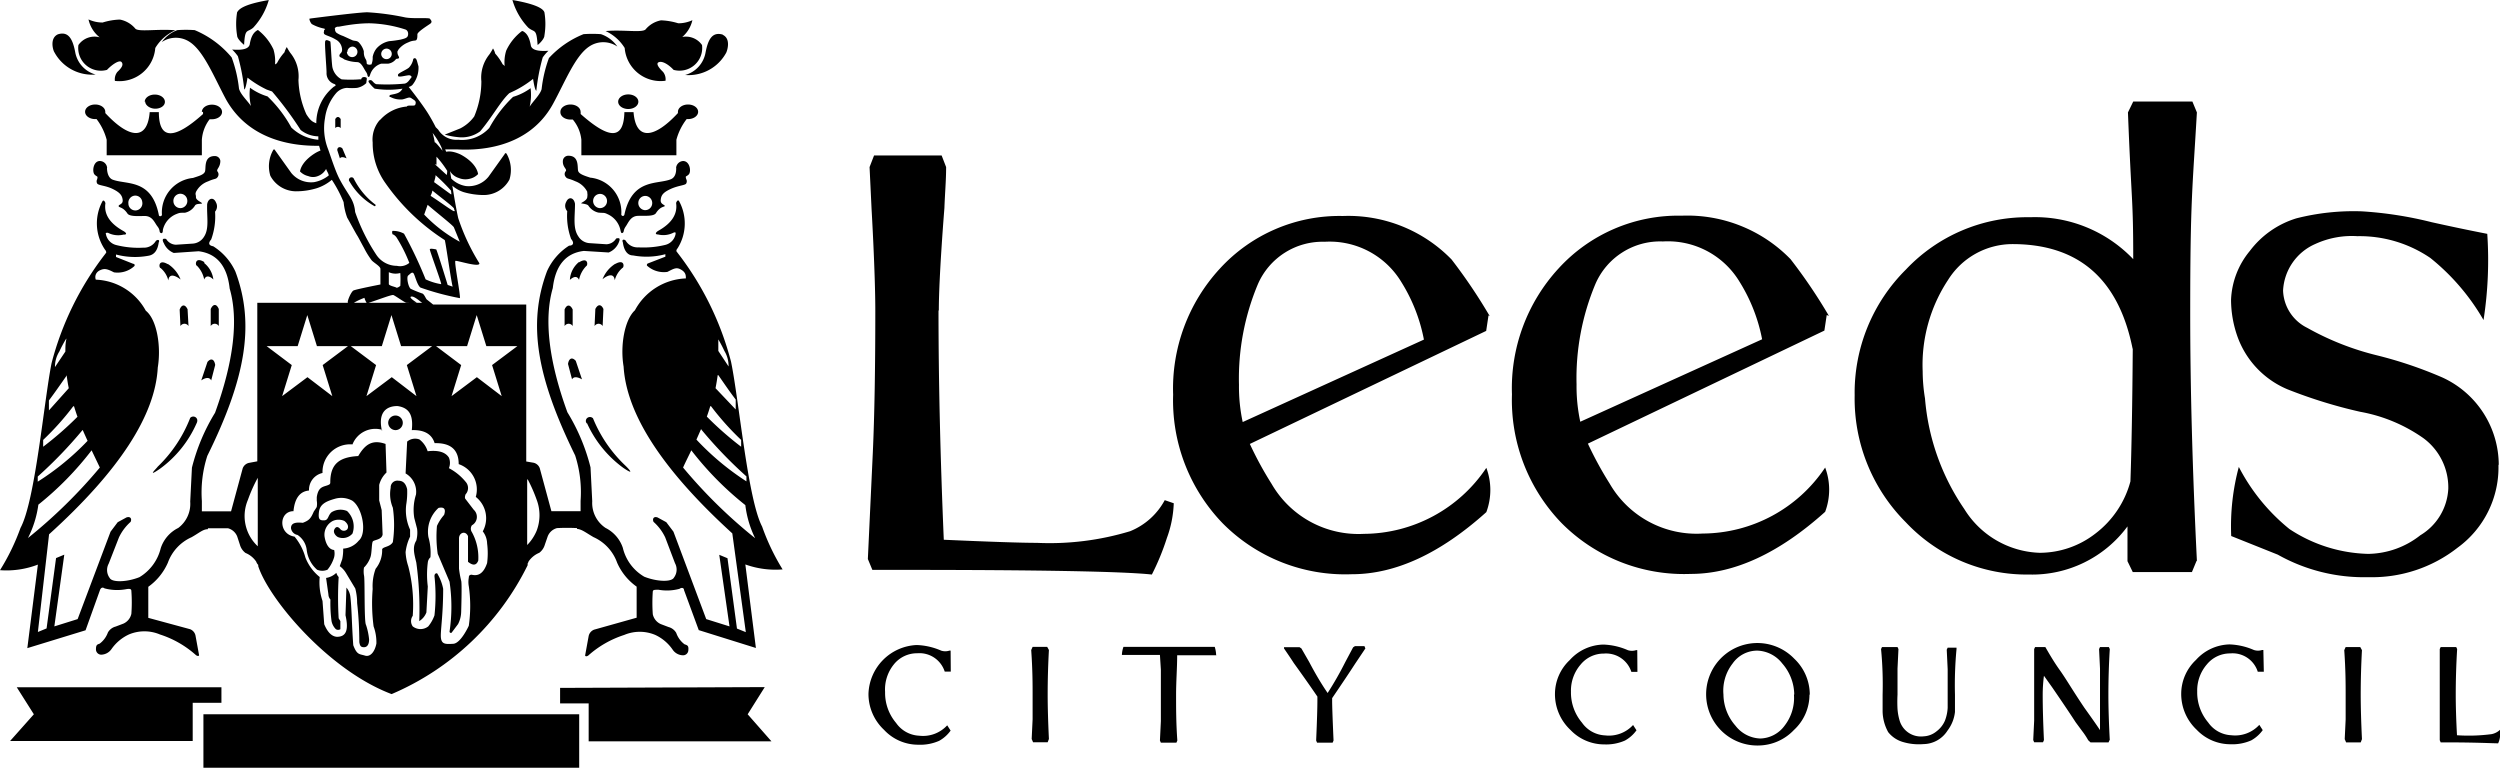 <svg xmlns="http://www.w3.org/2000/svg" viewBox="0 0 161 49.45"><title>lcc</title><g id="Layer_2" data-name="Layer 2"><g id="Layer_1-2" data-name="Layer 1"><path d="M152.11,41.87q-.08,1.47-.08,2.87,0,1.18.08,2.86l-.08.21h-.94L151,47.6l.06-1.27c0-.41,0-.94,0-1.59s0-1.58-.09-2.87l.09-.2H152Zm-6.32,1.39-.39,0a1.7,1.7,0,0,0-1.78-1.18,1.93,1.93,0,0,0-1.5.71,2.57,2.57,0,0,0-.62,1.74,3,3,0,0,0,.71,2,1.92,1.92,0,0,0,1.49.82,2.11,2.11,0,0,0,1.8-.67l.22.34a2.28,2.28,0,0,1-.74.66,3,3,0,0,1-1.33.25,3,3,0,0,1-2.18-.93,3.16,3.16,0,0,1-1-2.33,3,3,0,0,1,.95-2.17,3,3,0,0,1,2.16-1,4.25,4.25,0,0,1,1.57.36.86.86,0,0,0,.53,0l.08,0Zm-9.94,4.41-.06.14h-1.16l-.15-.14a4.53,4.53,0,0,0-.39-.59l-.42-.57q-.49-.76-1.52-2.26l-.52-.73a9.69,9.69,0,0,0-.08,1.21q0,1.22.08,2.93l-.06.14H131l-.06-.14.06-1.25c0-.44,0-1,0-1.68q0-.3,0-1.29c0-.66,0-1.07,0-1.24V41.8l.06-.13h.66c.27.47.58,1,.94,1.5s.87,1.37,1.58,2.42c.43.6.77,1.08,1,1.43v-.44q0-.72,0-1.84t0-1.68l-.06-1.26.06-.13h.57l.06.13q-.09,1.49-.09,2.94,0,1.22.09,2.93M126,41.8a24.59,24.59,0,0,0-.1,2.94v1.11a2.41,2.41,0,0,1-.48,1.2,1.86,1.86,0,0,1-1.54.87,3.6,3.6,0,0,1-1.38-.15,1.88,1.88,0,0,1-.9-.62,2.88,2.88,0,0,1-.36-1.32c0-.11,0-.47,0-1.09a24,24,0,0,0-.1-2.94l.06-.13h1l.06.13-.06,1.26q0,.65,0,1.68a8.5,8.5,0,0,0,0,.92,3.5,3.5,0,0,0,.14.76,1.43,1.43,0,0,0,1.54,1,1.4,1.4,0,0,0,.83-.32,1.7,1.7,0,0,0,.54-.68,2.67,2.67,0,0,0,.18-.84c0-.08,0-.34,0-.8,0-.68,0-1.24,0-1.68l-.06-1.26.06-.13h.57Zm-10.45,2.93a3.1,3.1,0,0,0-.77-2,2.13,2.13,0,0,0-1.61-.83,1.94,1.94,0,0,0-1.59.83,2.84,2.84,0,0,0-.59,2,3.08,3.08,0,0,0,.77,2,2.11,2.11,0,0,0,1.6.83,2,2,0,0,0,1.57-.83,2.91,2.91,0,0,0,.6-2m1,0a3.09,3.09,0,0,1-1,2.28,3.19,3.19,0,0,1-2.27,1,3.3,3.3,0,1,1,2.29-5.59,3.19,3.19,0,0,1,1,2.32m-11.1-1.47-.39,0a1.71,1.71,0,0,0-1.77-1.18,1.92,1.92,0,0,0-1.5.71,2.56,2.56,0,0,0-.62,1.74,3,3,0,0,0,.71,2,1.92,1.92,0,0,0,1.49.82,2.11,2.11,0,0,0,1.8-.67l.22.34a2.25,2.25,0,0,1-.74.66,3,3,0,0,1-1.33.25,3,3,0,0,1-2.18-.93,3.15,3.15,0,0,1-1-2.33,3,3,0,0,1,.95-2.17,3,3,0,0,1,2.16-1,4.26,4.26,0,0,1,1.58.36.85.85,0,0,0,.53,0l.08,0ZM87.93,41.76l-.67,1q-.49.76-1.47,2.2v.19q0,.48.09,2.54l-.06.14h-1l-.06-.14c.06-1.34.08-2.19.08-2.54v-.29c-.49-.72-1-1.44-1.52-2.16-.14-.22-.35-.53-.63-.94l0-.08h1l.12.08.5.87q.61,1.16,1.19,2a22,22,0,0,0,1.14-2l.5-.94.12-.08h.61Zm-9.59.44-1.53,0-1,0c0,.81-.07,1.67-.07,2.56s0,1.79.08,2.93l-.06.14h-1l-.06-.14.06-1.25q0-.66,0-1.68c0-.66,0-1.2,0-1.63l-.06-.95h-.94l-1.51,0a1.75,1.75,0,0,1,.1-.52h5.88a2.07,2.07,0,0,1,.09.52m-10.77-.32q-.08,1.47-.08,2.87,0,1.18.08,2.86l-.08.21h-.94l-.09-.21.06-1.27c0-.41,0-.94,0-1.59s0-1.58-.09-2.87l.09-.2h.94Zm-6.32,1.39-.39,0a1.71,1.71,0,0,0-1.77-1.18,1.91,1.91,0,0,0-1.5.71A2.56,2.56,0,0,0,57,44.56a3,3,0,0,0,.71,2,1.92,1.92,0,0,0,1.49.82,2.11,2.11,0,0,0,1.8-.67l.22.34a2.25,2.25,0,0,1-.74.66,3,3,0,0,1-1.33.25A3,3,0,0,1,56.93,47a3.16,3.16,0,0,1-1-2.33,3.25,3.25,0,0,1,3.1-3.13,4.26,4.26,0,0,1,1.58.36.85.85,0,0,0,.53,0l.08,0Zm99.67-13.34a6.39,6.39,0,0,1-2.63,5.36,8.92,8.92,0,0,1-5.74,1.9,11.33,11.33,0,0,1-5.84-1.45l-3-1.2a14.76,14.76,0,0,1,.49-4.45,12.54,12.54,0,0,0,3.26,4,9.6,9.6,0,0,0,5.07,1.6,5.53,5.53,0,0,0,3.36-1.2,3.7,3.7,0,0,0,1.8-3,3.94,3.94,0,0,0-1.6-3.25A10.2,10.2,0,0,0,152,26.52a31.38,31.38,0,0,1-4.69-1.45,5.8,5.8,0,0,1-3.24-3.46,7.12,7.12,0,0,1-.39-2.3,5.24,5.24,0,0,1,1.21-3.15,5.92,5.92,0,0,1,3-2.1,15,15,0,0,1,4.21-.45,24.55,24.55,0,0,1,4.5.7q1.79.4,3.58.75a25.19,25.19,0,0,1-.24,5.55,14.2,14.2,0,0,0-3.43-4,8.09,8.09,0,0,0-4.69-1.4,5.65,5.65,0,0,0-2.71.5,3.46,3.46,0,0,0-2.08,3,2.78,2.78,0,0,0,1.55,2.4,17.78,17.78,0,0,0,4.52,1.78,26.74,26.74,0,0,1,4.19,1.42,6.21,6.21,0,0,1,3.63,5.66m-23.58-7.51q-1.35-6.74-7.74-6.74a4.9,4.9,0,0,0-4.14,2.3,9.92,9.92,0,0,0-1.64,5.89,11,11,0,0,0,.15,1.75,14.69,14.69,0,0,0,2.53,7.12,5.93,5.93,0,0,0,4.85,2.82,5.85,5.85,0,0,0,3.57-1.22A6.24,6.24,0,0,0,137.2,31q.11-3.2.15-8.54m4.1,13.68-.29.7h-3.81l-.34-.7V33.9a7.63,7.63,0,0,1-6.34,3.1,10.69,10.69,0,0,1-7.94-3.37,11.26,11.26,0,0,1-3.29-8.16,11.18,11.18,0,0,1,3.3-8.11,10.74,10.74,0,0,1,8-3.37,8.74,8.74,0,0,1,6.64,2.7c0-4-.11-3.49-.34-9.45l.34-.7h3.81l.29.7c-.29,5-.43,5.69-.43,12.94q0,7.19.43,15.93M60.44,20q0,6.71.34,14.76,4.5.2,6,.2a17.87,17.87,0,0,0,6-.75,4.41,4.41,0,0,0,2.23-2l.58.2a7.18,7.18,0,0,1-.44,2.23A15.63,15.63,0,0,1,74.18,37q-2.76-.3-16.3-.3H56.18L55.89,36l.32-6.86q.16-3.55.16-9.11c0-2.47-.24-6.55-.24-6.55L56,10.76l.29-.75h4.35l.29.75c0,.88-.08,1.75-.11,2.63,0,0-.36,4.42-.36,6.6M20,1.19S23,.8,23.65.79a16.06,16.06,0,0,1,2.44.33c.53.1,1.54,0,1.6.09s.19.2,0,.33-.81.52-.81.67,0,.28-.06.36-.2,0-.53.16a1.47,1.47,0,0,0-.62.45c-.06.13-.09.09-.07.25s.15.26.08.32-.12,0-.19.07A.77.77,0,0,1,25,4.1c-.26,0-.26,0-.45,0a1.07,1.07,0,0,0-.71.7c-.05.15-.08.19-.14.13s0-.12-.14-.32S23.27,4,23,4a2.42,2.42,0,0,1-.84-.18c-.15-.13-.33-.12-.3-.26s.17-.14.17-.35a.76.76,0,0,0-.42-.67c-.34-.21-.7-.27-.74-.37s0-.11,0-.2.15-.07,0-.13a2.7,2.7,0,0,1-.79-.29c-.11-.12-.18-.33-.14-.35a.12.12,0,0,1,.08,0m2.32,2.14A.34.34,0,1,0,22.71,3a.35.35,0,0,0-.34.35m-.79-1.5a.28.28,0,0,0,.09.26,1.76,1.76,0,0,0,.43.21l.59.27c.18.07.32,0,.47.2a1.37,1.37,0,0,1,.27.51c0,.15,0,.31.12.51s0,.3.14.34.17,0,.23,0A1.06,1.06,0,0,0,24,3.67a1.27,1.27,0,0,1,.24-.54,1.47,1.47,0,0,1,.83-.48,6.76,6.76,0,0,0,.73-.1c.28-.07.43-.11.47-.26s0-.33-.16-.39a8.15,8.15,0,0,0-2.31-.4c-1,0-1.92.22-2,.22a.27.27,0,0,0-.25.11m3,1.65a.34.34,0,1,0,.34-.35.35.35,0,0,0-.34.35M4.27,21.8a8,8,0,0,0-.45.84,1.84,1.84,0,0,0-.28,1l.67-1c0-.25,0-.51.06-.78m0,2.36c-.44.63-.76,1.09-1.12,1.57l0,.64L4.43,25c-.06-.27-.1-.56-.14-.84m.43,2a17.46,17.46,0,0,1-1.94,2.17l0,.44a21.32,21.32,0,0,0,2.21-1.93c-.08-.22-.15-.44-.22-.67m.55,1.52a28.1,28.1,0,0,1-2.89,3c0,.08,0,.24,0,.33a16.91,16.91,0,0,0,3.21-2.63c-.1-.22-.2-.44-.3-.67M5.9,29a20.17,20.17,0,0,1-3.43,3.5,6.69,6.69,0,0,1-.67,2.15,32.79,32.79,0,0,0,4.63-4.54L5.9,29m26.41-3.49-.62-2,1.63-1.22h-2l-.62-2-.62,2h-2l1.62,1.22-.62,2,1.63-1.22Zm-5.49,0-.62-2,1.63-1.22h-2l-.62-2-.62,2h-2l1.63,1.22-.62,2,1.63-1.22Zm-5.42,0-.62-2,1.63-1.22h-2l-.62-2-.62,2h-2l1.62,1.22-.62,2,1.63-1.22Zm3.21,2.17a1.58,1.58,0,0,0-1.91.94,1.78,1.78,0,0,0-1.93,1.84,1.11,1.11,0,0,0-.87,1.13q-.88.08-1,1.33c-.94,0-1,1.47.07,1.64a3.62,3.62,0,0,1,.7,1.35,3,3,0,0,0,.92,1.25,3.66,3.66,0,0,0,.18,1.54l.11,1.5c.16.39.42.79.82.81.64,0,.75-.51.55-1.39l.06-1.78a1.13,1.13,0,0,1,.25.56c.09.71.09,1.77.19,3.15.24.64.4.56.75.67s.64-.25.74-.78a3,3,0,0,0-.18-1.1A11.34,11.34,0,0,1,24,37.93a3.25,3.25,0,0,1,.19-1.3,1.88,1.88,0,0,0,.42-1.26c.07-.17.51-.14.69-.46a7.77,7.77,0,0,0,0-2.21,2.27,2.27,0,0,1-.14-1.29.43.43,0,0,1,.51-.45c.28,0,.46.17.55.54a4.79,4.79,0,0,1-.06,1,3,3,0,0,0,.25,1.61c0,.14,0,.31,0,.45a3.11,3.11,0,0,0-.29,1,3.36,3.36,0,0,0,.17.9,9.84,9.84,0,0,1,.29,3.2.59.59,0,0,0,0,.68.81.81,0,0,0,1,0,2.41,2.41,0,0,0,.4-.71,11.68,11.68,0,0,0,0-2.52q0-.2.17-.19a3,3,0,0,1,.39,1c0,1.79-.2,2.81-.14,3.19s.3.38.79.35,1-1.16,1-1.16a8.92,8.92,0,0,0,0-2.55,1.49,1.49,0,0,1,0-.54c0-.16.07-.19.18-.2.47.12.79-.13,1-.75a4.93,4.93,0,0,0,0-1.26,1.32,1.32,0,0,0-.28-.78A1.75,1.75,0,0,0,30.64,32a1.72,1.72,0,0,0-1.1-2.11q0-1.39-1.55-1.35-.27-.88-1.47-.84c.09-.85-.08-1.43-.92-1.55-.22,0-1.37,0-1,1.61m-8,7.48V30.77a9.55,9.55,0,0,0-.63,1.41,2.66,2.66,0,0,0,.63,3m17.35-4.32v4.24a2.93,2.93,0,0,0,.61-.92,2.82,2.82,0,0,0,0-2,9.76,9.76,0,0,0-.56-1.28M22.78,19.5h.83a1.08,1.08,0,0,1-.14-.32,4,4,0,0,0-.68.32m.9,0h3.5c-.11-.06-.51-.45-.71-.4s.36.39.36.39a5.48,5.48,0,0,1-.68,0c-.09,0-.71-.45-.83-.49s-1.33.44-1.64.51m2.05-1.92a1.07,1.07,0,0,1-.7-.06s0,.65,0,.76.41.18.48.23.26-.11.26-.11a6.57,6.57,0,0,0,0-.82M28,9.18c0-.11.5.53.5.53s0,0-.07-.22a4.68,4.68,0,0,0-.57-.93,4.72,4.72,0,0,1,.14.63m0,1.38.77.7A1.13,1.13,0,0,0,28.8,11a6.35,6.35,0,0,0-.69-.91c0,.18,0,.35,0,.52m-.18,1.1c.43.31,1.08.79,1.12.81s0-.15,0-.24a12.74,12.74,0,0,0-1-1c0,.15-.06.29-.09.44m-.25.88c.6.38,1.43,1,1.53,1s0-.07,0-.16-.86-.73-1.4-1.17c0,.12-.07.24-.11.35m-.42,1.19a9.19,9.19,0,0,0,2.3,1.76s-.33-.81-.38-.93-1.06-.91-1.69-1.45l-.22.62M40.88,20a3.89,3.89,0,0,1,3.29-2.07c0-.19,0-.38-.3-.56s-.46-.08-.89.14a1.61,1.61,0,0,1-1.32-.41c0-.07,0-.11.08-.14l1.11-.43v-.16a4.66,4.66,0,0,1-2.08.08c-.37,0-.59-.33-.66-.85-.08-.18.07-.21.18-.11a.88.88,0,0,0,.82.44,5.9,5.9,0,0,0,1.74-.16.89.89,0,0,0,.66-.71c0-.09,0-.12-.13-.08a1.43,1.43,0,0,1-1,.12c-.2,0-.18-.11,0-.23q1.32-.73,1.16-1.8c.06-.15.11-.19.18-.14A3,3,0,0,1,43.63,16a.23.23,0,0,0-.07.18l.09.12a19.42,19.42,0,0,1,3.43,7c.51,2.46,1.08,8.86,2,10.61a14.25,14.25,0,0,0,1.32,2.76A5.73,5.73,0,0,1,48,36.35l.68,5.38L45,40.58,44.05,38c0-.13-.13-.19-.29-.08a3.09,3.09,0,0,1-1.35.06c-.26,0-.35,0-.37.11a10.41,10.41,0,0,0,0,1.47.9.9,0,0,0,.51.63l.5.19a.81.81,0,0,1,.5.38,1.56,1.56,0,0,0,.53.73c.16.06.28.07.25.37a.34.34,0,0,1-.37.34.82.82,0,0,1-.64-.36,2.78,2.78,0,0,0-1.12-.95,2.57,2.57,0,0,0-2,0,6.42,6.42,0,0,0-2.32,1.33c-.1.06-.16.06-.2,0l.23-1.26a.57.57,0,0,1,.35-.41L41,39.78l0-2a3.71,3.71,0,0,1-1.26-1.55,2.85,2.85,0,0,0-1.52-1.64c-.5-.29-.74-.5-1.06-.53l0-.05a12.25,12.25,0,0,0-1.29,0,.88.88,0,0,0-.6.54l-.18.52a1,1,0,0,1-.36.53,1.54,1.54,0,0,0-.69.56.47.47,0,0,1-.06.13v.11a17.34,17.34,0,0,1-8.76,8.3c-4.06-1.53-7.9-6.11-8.59-8.24v-.08a.54.54,0,0,1-.13-.21,1.52,1.52,0,0,0-.69-.56,1,1,0,0,1-.36-.53l-.17-.52a.88.88,0,0,0-.6-.54c-.61,0-1,0-1.29,0l0,.06c-.32,0-.56.24-1.06.52a2.85,2.85,0,0,0-1.52,1.64,3.76,3.76,0,0,1-1.26,1.55l0,2,2.69.73a.56.56,0,0,1,.35.41l.23,1.26c0,.07-.11.07-.2,0a6.42,6.42,0,0,0-2.32-1.33,2.57,2.57,0,0,0-2,0,2.81,2.81,0,0,0-1.12.94.83.83,0,0,1-.63.36.34.34,0,0,1-.37-.34c0-.3.08-.31.24-.37a1.56,1.56,0,0,0,.53-.72.81.81,0,0,1,.5-.38l.5-.19a.9.9,0,0,0,.51-.63,10.19,10.19,0,0,0,0-1.47c0-.14-.11-.16-.37-.11a3.13,3.13,0,0,1-1.36-.06c-.15-.11-.24,0-.28.08l-.94,2.62L1.76,41.74l.68-5.38A5.63,5.63,0,0,1,0,36.72,14.09,14.09,0,0,0,1.32,34c.95-1.75,1.51-8.14,2-10.61a19.5,19.5,0,0,1,3.43-7l.09-.12a.24.24,0,0,0-.07-.18,3,3,0,0,1-.16-3.15c.07-.06.13,0,.18.14-.11.71.28,1.31,1.16,1.8.21.12.24.24,0,.23a1.44,1.44,0,0,1-1-.12c-.11,0-.16,0-.13.08a.89.89,0,0,0,.66.71,5.8,5.8,0,0,0,1.74.17.89.89,0,0,0,.82-.44c.12-.1.27-.07.18.11-.07.51-.29.79-.66.85a4.75,4.75,0,0,1-2.09-.08v.16l1.11.44c.08,0,.11.07.08.14a1.6,1.6,0,0,1-1.32.41c-.43-.22-.6-.27-.89-.14s-.36.4-.28.61a3.84,3.84,0,0,1,3.22,2c.71.56,1,2.28.77,3.66q-.24,4.62-7,10.74L2.44,40.7,3,40.47l.61-4.53.53-.22L3.5,40.34,5,39.87l2.12-5.63.46-.61.57-.31c.26-.08.35.1.26.29a3.13,3.13,0,0,0-.75,1L7,36.3a.86.86,0,0,0,.07.93c.15.28,1.08.27,1.91-.06a3,3,0,0,0,1.37-1.86A2.22,2.22,0,0,1,11.48,34a1.94,1.94,0,0,0,.77-1.7l.11-2.18a12.61,12.61,0,0,1,1.49-3.54c1.2-3.32,1.52-6,.94-8q-.24-2.18-2-2.4l-1.6.11a1.17,1.17,0,0,1-.63-.61c-.14-.25-.09-.35.14-.29a.76.76,0,0,0,.63.37l1.06-.07a.92.92,0,0,0,.74-.43c.36-.53.18-1.28.21-2.1.06-.4.41-.5.57-.12a.52.52,0,0,1-.06.59,4.3,4.3,0,0,1-.25,1.79c-.21.25-.15.39.13.44a3.79,3.79,0,0,1,1.43,1.63c1.28,3.42.64,6.91-1.81,11.87A7.7,7.7,0,0,0,13,32.26l0,.67h1.88l.75-2.77a.56.56,0,0,1,.4-.35l.54-.1V19.5h5.84c-.08-.06.2-.71.35-.79s1.74-.39,1.74-.39,0-.83,0-1-.4-.38-.56-.55a5.22,5.22,0,0,1-.5-.81c-.17-.3-.36-.68-.44-.8s-.51-.92-.64-1.14a4,4,0,0,1-.23-1,8.39,8.39,0,0,0-.76-1.44,2.86,2.86,0,0,1-1,.55,4.57,4.57,0,0,1-1.33.19,1.88,1.88,0,0,1-1.63-1,2.12,2.12,0,0,1,.18-1.65q.06-.1.12,0l1.05,1.47a1.64,1.64,0,0,0,1.47.59,2.11,2.11,0,0,0,.94-.43c0-.11-.11-.25-.17-.42a1,1,0,0,1-.53.46.82.82,0,0,1-.62,0,1.06,1.06,0,0,1-.53-.3c.12-.7,1-1.21,1.17-1.28a.66.66,0,0,1,.15-.06l-.09-.31c-.95,0-4.33,0-6-3-.76-1.42-1.42-3.08-2.32-3.68a1.61,1.61,0,0,0-1.81,0,2.12,2.12,0,0,1,1-.77,7.94,7.94,0,0,1,1.12,0A6.22,6.22,0,0,1,14.92,3.7a8.4,8.4,0,0,1,.47,2c.09.38.57.81.77,1.13a3.38,3.38,0,0,1-.06-1.18,3.76,3.76,0,0,0,1.13.56,8.21,8.21,0,0,1,1.53,2A2.83,2.83,0,0,0,20.5,9l0-.07,0-.15a1.88,1.88,0,0,1-1.14-.41,22.38,22.38,0,0,0-1.84-2.48l-.34-.12A6.56,6.56,0,0,1,15.94,5s-.11.76-.21.76a12.71,12.71,0,0,0-.41-2.14,3.07,3.07,0,0,0-.37-.43c.72.06,1.06-.06,1.13-.32.08-.49.23-.79.53-.94a3.42,3.42,0,0,1,1,1.25,2.63,2.63,0,0,1,.1,1c0-.06.1-.07.13-.12a3.24,3.24,0,0,1,.48-.69,1.35,1.35,0,0,1,.15-.34,3.13,3.13,0,0,0,.23.38,2.38,2.38,0,0,1,.52,1.74,5.85,5.85,0,0,0,.51,2.21c.27.42.39.48.64.58a3,3,0,0,1,1.16-2.38c.07,0,.14-.1,0-.15a.73.73,0,0,1-.5-.74c0-.29-.13-1.81-.09-2s.3,0,.33,0,.07,1.17.13,1.63a1.15,1.15,0,0,0,.6.81,7.42,7.42,0,0,0,1.15,0c.2,0,.06,0,.17-.11a.26.26,0,0,1,.27,0c.07,0,0,.25,0,.35a1.17,1.17,0,0,1-.6.31,3.66,3.66,0,0,1-.64,0,1,1,0,0,0-.73.37,3.09,3.09,0,0,0-.69,1.58,3.68,3.68,0,0,0,.2,2c.14.38.44,1.33.7,1.85s.6,1,.77,1.3a2.08,2.08,0,0,1,.27.89,12.24,12.24,0,0,0,1.36,2.75,1.59,1.59,0,0,0,1.33.72.93.93,0,0,0,.8-.19,9.41,9.41,0,0,0-.83-1.65c-.14-.18-.25-.19-.25-.19s-.06-.16,0-.22a1.43,1.43,0,0,1,.74.18,27,27,0,0,1,1.39,2.94,3.74,3.74,0,0,0,1,.31c.06,0-.74-2.15-.73-2.24s.37,0,.41,0,.74,2.29.74,2.29l.32.11c-.12-.47-.47-3-.51-3a13.65,13.65,0,0,1-3.82-3.67A4.42,4.42,0,0,1,24,9.18a1.91,1.91,0,0,1,.43-1.42l.09-.08a2.6,2.6,0,0,1,1.69-.82c0-.07.19-.06.34-.06s.2,0,.22-.16-.12-.2-.27-.31-.28,0-.57.07a1.37,1.37,0,0,1-.78-.15c-.1,0-.09-.11,0-.14.36-.08.6-.09.77-.4a5.76,5.76,0,0,1-1.79,0,2.24,2.24,0,0,1-.37-.4c-.07-.11,0-.15.11-.15s.18.2.36.26A11.79,11.79,0,0,0,26,5.39c.25,0,.39-.29.47-.37s0-.15-.09-.17-.47.08-.6.08-.15,0-.15-.11.52-.31.7-.46a1.08,1.08,0,0,0,.27-.49s0-.13.12-.12.14.23.23.52a1.73,1.73,0,0,1-.4,1.21.52.52,0,0,1-.23.12c.09.11.84,1.06,1.23,1.68.15.24.34.57.51.91l.16.16A1.38,1.38,0,0,0,29.51,9a2.37,2.37,0,0,0,2-.76,8.18,8.18,0,0,1,1.53-2,3.74,3.74,0,0,0,1.13-.56,3.39,3.39,0,0,1-.06,1.19c.19-.32.67-.76.77-1.13a8.47,8.47,0,0,1,.47-2A6.14,6.14,0,0,1,37.58,2.2a7.93,7.93,0,0,1,1.12,0A2.11,2.11,0,0,1,39.76,3a1.61,1.61,0,0,0-1.82,0c-.9.6-1.55,2.27-2.32,3.68-1.66,3.05-5.15,3-6.21,2.94l-.74,0a1.51,1.51,0,0,1,.06.15c.07,0,.32-.09.89.16.21.1,1.05.57,1.17,1.28a1.05,1.05,0,0,1-.53.3,1.1,1.1,0,0,1-.72-.05,1,1,0,0,1-.56-.44l.08.48a1.74,1.74,0,0,0,.93.48,1.64,1.64,0,0,0,1.47-.6l1.05-1.47c0-.06.09-.06.12,0a2.11,2.11,0,0,1,.18,1.65,1.88,1.88,0,0,1-1.63,1,4.68,4.68,0,0,1-1.33-.19,2.12,2.12,0,0,1-.72-.41c.12.73.25,1.51.38,2.09a13.51,13.51,0,0,0,1.36,2.9c.07.31-1.44-.19-1.54-.15s.37,2.39.28,2.4a17.08,17.08,0,0,1-2.53-.68c-.23-.16-.37-.87-.47-.94s-.19.06-.32.16,0,.74.16.86a7.75,7.75,0,0,0,.77.31c.13.09.2.33.28.39s.39.31.39.31h6V29.72l.47.08a.56.56,0,0,1,.4.35l.75,2.77h1.88l0-.67a7.72,7.72,0,0,0-.35-2.92c-2.45-5-3.09-8.45-1.81-11.87a3.79,3.79,0,0,1,1.42-1.64c.28,0,.34-.19.13-.43a4.31,4.31,0,0,1-.25-1.79.51.51,0,0,1-.07-.59c.16-.38.51-.29.57.12,0,.82-.15,1.57.22,2.1a.91.91,0,0,0,.74.43l1.06.07a.76.76,0,0,0,.63-.37c.24-.06.28,0,.15.3a1.18,1.18,0,0,1-.63.6l-1.6-.1q-1.75.21-2,2.39c-.58,2-.26,4.71.94,8a12.65,12.65,0,0,1,1.49,3.55l.11,2.18A1.93,1.93,0,0,0,39,34a2.22,2.22,0,0,1,1.11,1.28,2.94,2.94,0,0,0,1.38,1.86c.83.33,1.76.35,1.91.06a.86.86,0,0,0,.07-.93l-.63-1.66a3.11,3.11,0,0,0-.75-1c-.09-.19,0-.37.25-.29l.57.31.46.61,2.11,5.63,1.5.47-.66-4.61.53.22.61,4.53.57.23-.87-6.36q-6.72-6.12-7-10.74c-.23-1.35.06-3,.72-3.62M44.52,29c-.19.4-.38.77-.53,1.11a32.29,32.29,0,0,0,4.64,4.55A6.65,6.65,0,0,1,48,32.53,20.41,20.41,0,0,1,44.52,29m.63-1.37-.3.68A17.05,17.05,0,0,0,48.07,31c0-.09,0-.25,0-.32a27.91,27.91,0,0,1-2.89-3m.56-1.52c-.07.23-.14.45-.22.67a21.05,21.05,0,0,0,2.21,1.94l0-.44a17.48,17.48,0,0,1-1.94-2.17m.43-2q-.06.43-.14.84l1.3,1.37,0-.64c-.37-.48-.68-.94-1.12-1.57m0-2.33c0,.26,0,.51,0,.77l.66,1a1.87,1.87,0,0,0-.27-1,8.51,8.51,0,0,0-.43-.81m-20,6.65a.79.79,0,0,1,.79-.14,1.51,1.51,0,0,1,.53.76c.7-.08,1.15.06,1.37.41a.9.9,0,0,1,0,.68,3.46,3.46,0,0,1,1.07.87.6.6,0,0,1,0,.82c-.05.15-.05.25,0,.3l.53.69a.62.62,0,0,1-.12,1,.39.39,0,0,0,0,.44,3.38,3.38,0,0,1,.41,1.83c-.12.32-.34.34-.66.08V34.53c-.16-.38-.59-.23-.58.16v1.93a6.22,6.22,0,0,0,.14.78c.06.15,0,2,0,2a1.81,1.81,0,0,1-.2.79l-.42.56a.09.09,0,0,1-.13-.07,10.88,10.88,0,0,0,0-3.22l-.76-1.79a7.67,7.67,0,0,1-.05-1.8,2.85,2.85,0,0,1,.46-.71c.13-.38,0-.53-.36-.45a2.07,2.07,0,0,0-.65,1.88,3.68,3.68,0,0,1,.13,1.3.52.52,0,0,0-.17.34,6.1,6.1,0,0,0,0,1.54l-.09,1.67A1.14,1.14,0,0,1,27,40a22,22,0,0,0-.19-3.77c-.14-.58-.26-1,0-1.42a1.94,1.94,0,0,0,.05-.76l-.18-.69a3.25,3.25,0,0,1,.11-1.51,1.36,1.36,0,0,0-.67-1.36ZM21,37.22a1.22,1.22,0,0,0,.66-.33.65.65,0,0,0,.15.27,22.71,22.71,0,0,0,0,2.66l.11.18c0,.32,0,.4,0,.52a.27.27,0,0,1-.29,0,1,1,0,0,1-.28-.53,8.62,8.62,0,0,1-.07-1.38.51.51,0,0,1-.13-.33Zm3.89-6.79a1.65,1.65,0,0,0-.47.8v1l.16.62.06,1.57c-.05.35-.55.34-.63.45s-.06.74-.15,1a1.74,1.74,0,0,1-.42.68,1.57,1.57,0,0,0,0,.5c.07.22,0,3,.13,3.19a4.18,4.18,0,0,1,.2.94c0,.32-.12.5-.33.5s-.26-.09-.3-.33A23,23,0,0,0,23,38.84a3.75,3.75,0,0,0-.12-.94l-.6-1a1.49,1.49,0,0,0-.4-.44l.16-.45a3,3,0,0,0,.06-.68,1.39,1.39,0,0,0,1-.51c.56-.47.24-2.15-.42-2.58a1.48,1.48,0,0,0-1.14-.11c-.56.16-.94.35-1,.84s.06.55.34.54.23-.31.47-.52a1.09,1.09,0,0,1,1-.08,1.37,1.37,0,0,1,.35,1.45.82.82,0,0,1-.93.23c-.13-.06-.35-.29-.23-.51s.27-.14.38,0a.3.3,0,0,0,.45,0c.11-.19,0-.38-.19-.53a.91.91,0,0,0-.75,0,1,1,0,0,0-.53,1c.07.44.26.84.62.87a1,1,0,0,1,0,.46,2.31,2.31,0,0,1-.43.81.86.86,0,0,1-.67,0,2,2,0,0,1-.67-1.3,1.35,1.35,0,0,0-.59-.94.51.51,0,0,1-.42-.44c0-.33.3-.39.76-.34.42-.16.52-.29.71-.73,0,0,.19-.27.19-.3a1.17,1.17,0,0,0,0-.4c0-.1,0-.22,0-.22.11-.75.48-.65.79-.81a.14.14,0,0,0,.08-.14c0-1.15.53-1.63,1.8-1.7.46-.79.94-1.07,1.76-.78ZM25,27.21a.47.47,0,1,1,.47.49.48.48,0,0,1-.47-.49M21.59,7.67c.11-.19.25-.17.35,0v.58a.23.23,0,0,0-.35,0Zm.13,2c0-.21.19-.25.33-.11l.27.64c-.14-.07-.35-.13-.43,0Zm.77,2a.17.17,0,0,1,.28-.19,4.83,4.83,0,0,0,1.42,1.71s0,.14-.1.07a4.24,4.24,0,0,1-1.59-1.59M6.44,2.42A2,2,0,0,1,5.7,1.25a2.14,2.14,0,0,0,.91.2,4.13,4.13,0,0,1,1.11-.19,1.71,1.71,0,0,1,1,.59c.23.22,1.45,0,2.57.1A2.86,2.86,0,0,0,10,3.09,2.32,2.32,0,0,1,7.4,5.21a.76.76,0,0,1,.16-.58c.27-.25.41-.46.27-.63s-.63.17-.94.5A1.46,1.46,0,0,1,5.05,2.9a1.26,1.26,0,0,1,1.39-.49m37.38,0a1.26,1.26,0,0,1,1.39.49,1.46,1.46,0,0,1-1.83,1.6c-.31-.33-.7-.58-.94-.5s0,.38.26.63a.76.76,0,0,1,.16.57,2.32,2.32,0,0,1-2.63-2.11A2.86,2.86,0,0,0,39,2c1.12-.1,2.34.12,2.57-.1a1.7,1.7,0,0,1,1-.59,4.23,4.23,0,0,1,1.11.19,2.14,2.14,0,0,0,.91-.2,2,2,0,0,1-.75,1.16M33.66,2c.3.15.44.45.53.95.07.25.41.37,1.13.32a2.77,2.77,0,0,0-.37.43,12.76,12.76,0,0,0-.41,2.14c-.1,0-.21-.76-.21-.76a6.61,6.61,0,0,1-1.19.76L32.8,6c-.58.54-1.1,1.54-1.88,2.46a2,2,0,0,1-1.44.37,4.67,4.67,0,0,1-.84-.16s1-.4,1-.4a2.51,2.51,0,0,0,.9-.77A5.87,5.87,0,0,0,31,5.24a2.38,2.38,0,0,1,.52-1.74,3.87,3.87,0,0,0,.23-.38,1.1,1.1,0,0,1,.14.33,3.41,3.41,0,0,1,.48.69s.09.06.13.12a2.53,2.53,0,0,1,.1-1,3.37,3.37,0,0,1,1-1.25M3.73,2.21c.64-.2.94.24,1.11,1.13A1.83,1.83,0,0,0,6.16,4.8,2.76,2.76,0,0,1,3.5,3.36c-.08-.11-.32-.9.23-1.15M17.31,0a4.37,4.37,0,0,1-1,1.78c-.39.34-.53,0-.59,1.11,0,0-.45-.36-.45-.6a4.59,4.59,0,0,1,0-1.5c.1-.15.28-.49,2.06-.79M46.54,2.24c.54.25.3,1,.23,1.15a2.76,2.76,0,0,1-2.65,1.44,1.83,1.83,0,0,0,1.32-1.46c.17-.89.46-1.33,1.11-1.14M33,0c1.78.31,2,.64,2.06.79a4.54,4.54,0,0,1,0,1.5c0,.24-.43.63-.44.6-.07-1.1-.2-.77-.6-1.11A4.32,4.32,0,0,1,33,0M39.62,17c.64-.36.57.24.47.25a1.54,1.54,0,0,0-.5.8c-.07-.66-.76-.1-.79-.06a2.05,2.05,0,0,1,.82-1m-1.28,2.91c.17-.34.39-.3.52,0L38.81,21a.3.3,0,0,0-.52,0Zm-1.06-3c.62-.39.58.2.48.23a1.74,1.74,0,0,0-.47.89c-.19-.41-.57,0-.59,0a1.6,1.6,0,0,1,.59-1.15m-.93,3.06c.15-.35.37-.32.52,0V21a.3.3,0,0,0-.52,0Zm1.42,7.36c-.19-.35.2-.56.41-.35A8.73,8.73,0,0,0,40.29,30s.77.75-.15.13a7.25,7.25,0,0,1-2.36-2.93m-1.2-3.76c.06-.39.28-.45.5-.2l.4,1.19c-.21-.12-.52-.23-.64,0ZM42,13.13a.46.46,0,0,0-.39-.51.45.45,0,0,0-.5.4.46.46,0,0,0,.39.51.45.45,0,0,0,.5-.4M39.09,13a.46.46,0,0,0-.39-.51.45.45,0,0,0-.5.4.46.46,0,0,0,.39.51.45.45,0,0,0,.5-.4m4.45-2.17a.48.48,0,0,1,.45-.46c.45,0,.54.7.36.87s-.22.06-.16.29a.29.29,0,0,1,0,.29c-.07.12-.5.12-1,.35s-.61.41-.64.7.26.31.26.39-.27,0-.57.47c-.16.23-.8.15-1.13.17-.5,0-.64.44-.81.68s-.1.35-.19.41-.12,0-.16-.2a1.45,1.45,0,0,0-.83-1c-.24-.12-.25-.06-.59-.1a1.05,1.05,0,0,1-.64-.45c-.07-.09-.32-.12-.44-.14s.34-.15.37-.4,0-.17,0-.35a1.4,1.4,0,0,0-.78-.68c-.43-.2-.5-.13-.61-.28a.28.28,0,0,1,0-.36c.12-.15-.22-.25-.18-.69a.35.35,0,0,1,.36-.31c.73,0,.55.81.63,1s.41.29.77.41a2.23,2.23,0,0,1,2,2.39c.06.12.17.09.2,0,.5-2.37,2.14-1.93,3-2.29.38-.16.33-.68.34-.74M39.81,6.55c0-.26.29-.47.65-.47s.65.21.65.47-.29.47-.65.47-.65-.21-.65-.47m-3.72.65c0-.26.29-.47.65-.47s.65.21.65.47a.39.39,0,0,1,0,.14C39.26,9,40.17,9,40.21,7.22h.59c.15,1.88,1.35,1.69,2.86.06a.42.42,0,0,1,0-.08c0-.26.29-.47.65-.47s.65.21.65.47-.29.47-.65.47h-.09A3.77,3.77,0,0,0,43.56,9c0,.27,0,1,0,1H37.44V9a2.41,2.41,0,0,0-.55-1.3h-.15c-.36,0-.65-.21-.65-.47M10.81,17a2.1,2.1,0,0,1,.82,1s-.72-.6-.79.06a1.51,1.51,0,0,0-.5-.8c-.11,0-.17-.61.46-.25m1.28,2.92L12.14,21a.3.3,0,0,0-.52,0l-.05-1.06c.12-.33.35-.38.52,0m1.06-3A1.61,1.61,0,0,1,13.74,18s-.41-.44-.59,0a1.73,1.73,0,0,0-.47-.89c-.11,0-.14-.62.48-.23m.93,3.05V21a.3.3,0,0,0-.52,0V19.9c.15-.33.37-.36.52,0m-1.43,7.36a7.21,7.21,0,0,1-2.36,2.93c-.92.63-.16-.08-.15-.13a8.76,8.76,0,0,0,2.1-3.15c.21-.21.59,0,.41.35m1.2-3.76-.26,1c-.12-.26-.43-.15-.64,0l.4-1.19c.22-.26.44-.2.5.2M11.17,13a.45.45,0,0,0,.5.4.46.46,0,0,0,.39-.52.45.45,0,0,0-.5-.4.46.46,0,0,0-.39.51m-2.9.16a.45.45,0,0,0,.5.4A.46.46,0,0,0,9.16,13a.45.45,0,0,0-.5-.4.46.46,0,0,0-.39.52M6.89,10.81c0,.06,0,.59.34.75.89.36,2.53-.09,3,2.29,0,.08.14.12.2,0a2.23,2.23,0,0,1,2-2.39c.36-.12.69-.2.77-.41s-.1-1,.63-1a.35.35,0,0,1,.36.31c0,.44-.29.54-.18.69a.29.29,0,0,1,0,.36c-.11.15-.17.07-.61.27a1.39,1.39,0,0,0-.78.68c-.06.18,0,.14,0,.35s.5.37.37.4-.37,0-.44.14a1,1,0,0,1-.64.45c-.34,0-.34,0-.59.1a1.44,1.44,0,0,0-.83,1c0,.21-.07.25-.16.19s0-.17-.19-.41-.31-.66-.81-.67c-.33,0-1,.06-1.13-.17-.29-.43-.56-.36-.56-.47s.29-.1.26-.39-.17-.48-.64-.71-.91-.22-1-.35a.28.28,0,0,1,0-.28c.05-.24,0-.12-.17-.3s-.09-.9.37-.87a.48.48,0,0,1,.44.46M9.32,6.56c0-.26.29-.47.65-.47s.65.21.65.47S10.33,7,10,7s-.65-.21-.65-.47M13,7.21c0-.26.29-.47.65-.47s.65.21.65.47-.29.47-.65.47h-.15A2.45,2.45,0,0,0,13,9v1H6.87s0-.74,0-1a3.79,3.79,0,0,0-.65-1.33H6.13c-.36,0-.65-.21-.65-.47s.29-.47.65-.47.65.21.65.47a.29.29,0,0,1,0,.08c1.51,1.63,2.71,1.82,2.86-.06h.59c0,1.81,1,1.78,2.85.12a.45.45,0,0,1,0-.14m-12,37.06H14.26v1H12.41v2.46H.65L2.18,46ZM13.1,46H37.3v3.44H13.1Zm36.15-1.75L48.15,46l1.53,1.74H37.91V45.3H36.07v-1Zm64.23-22.4a10.85,10.85,0,0,0-1.45-3.7,5.39,5.39,0,0,0-4.94-2.6,4.54,4.54,0,0,0-4.35,2.75,15.67,15.67,0,0,0-1.21,6.46,10.81,10.81,0,0,0,.24,2.4Zm4.16-1.56-.15,1-15.23,7.28a23.15,23.15,0,0,0,1.4,2.57,6.46,6.46,0,0,0,6,3.22,9.54,9.54,0,0,0,7.88-4.25,4.06,4.06,0,0,1,0,2.85q-4.45,4-8.66,4a11.1,11.1,0,0,1-8.32-3.28,11.39,11.39,0,0,1-3.19-8.28,11.39,11.39,0,0,1,3-8.11,10.44,10.44,0,0,1,7.94-3.4,9.27,9.27,0,0,1,7,2.8,34,34,0,0,1,2.47,3.65M91.7,21.87a10.79,10.79,0,0,0-1.45-3.7,5.39,5.39,0,0,0-4.94-2.6A4.54,4.54,0,0,0,81,18.32a15.71,15.71,0,0,0-1.21,6.46,10.81,10.81,0,0,0,.24,2.4Zm4.16-1.56-.15,1L80.49,28.59a22.38,22.38,0,0,0,1.4,2.57,6.46,6.46,0,0,0,5.95,3.22,9.55,9.55,0,0,0,7.88-4.25,4.07,4.07,0,0,1,0,2.85q-4.45,4-8.66,4a11.1,11.1,0,0,1-8.32-3.28,11.39,11.39,0,0,1-3.19-8.28,11.39,11.39,0,0,1,3-8.11,10.44,10.44,0,0,1,7.93-3.4,9.28,9.28,0,0,1,7,2.8,34.58,34.58,0,0,1,2.46,3.65M161,47a2.25,2.25,0,0,1,0,.46,1.37,1.37,0,0,1-.12.41c-.35,0-1.43-.06-3.23-.06h-.47l-.06-.14,0-1.25q0-.66,0-1.68t0-1.68l0-1.26.06-.13h1l.06.13c-.06,1-.09,2-.09,2.94q0,1.12.08,2.61a11.3,11.3,0,0,0,2.22-.07A1.1,1.1,0,0,0,161,47"/></g></g></svg>